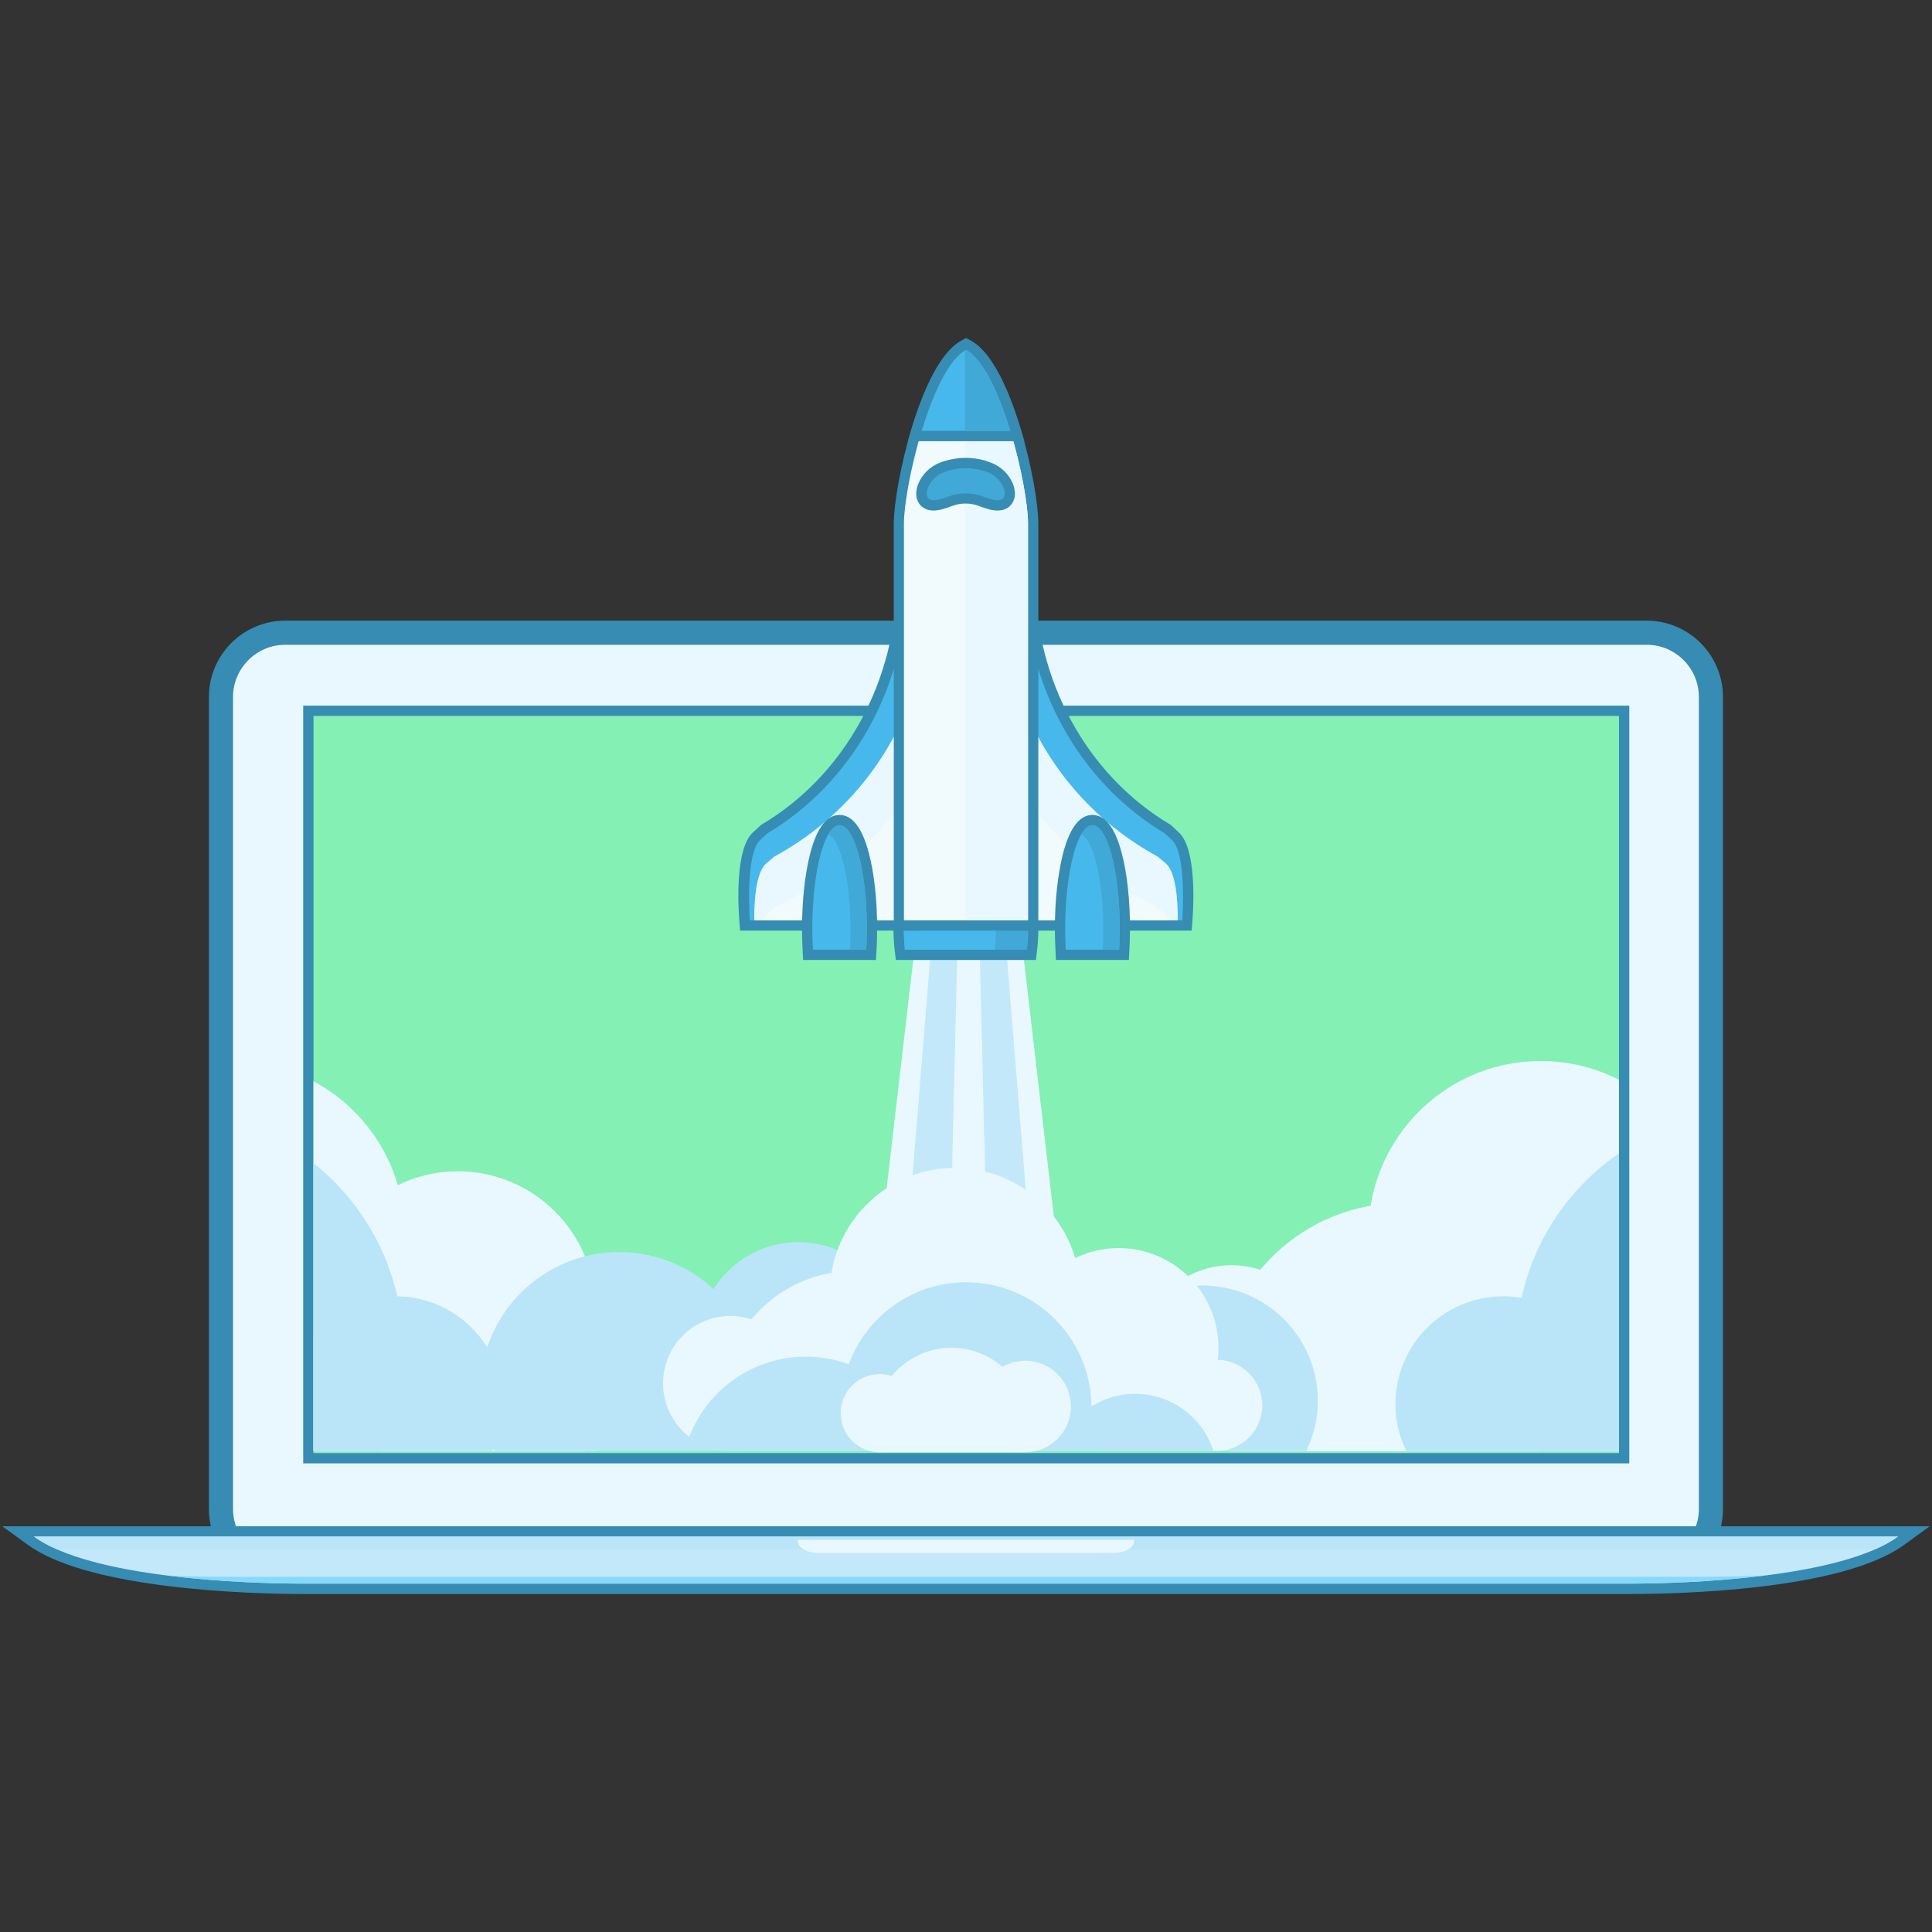 <?xml version="1.0" encoding="utf-8"?>
<!-- Generator: Adobe Illustrator 24.1.0, SVG Export Plug-In . SVG Version: 6.00 Build 0)  -->
<svg version="1.1" id="Layer_1" xmlns="http://www.w3.org/2000/svg" xmlns:xlink="http://www.w3.org/1999/xlink" x="0px" y="0px"
	 viewBox="0 0 160 160" style="enable-background:new 0 0 160 160;" xml:space="preserve">
<rect x="0" y="0" width="160" height="160" fill="#333333" stroke="none"/>
<style type="text/css">
	.st0{fill:#F6FAFB;}
	.st1{fill:none;stroke:#368CB2;stroke-width:2;stroke-miterlimit:10;}
	.st2{fill:#E9F8FF;}
	.st3{fill:#C3E8FA;}
	.st4{fill:#368CB2;}
	.st5{fill:#BAE5F8;}
	.st6{fill:#88D8FB;}
	.st7{fill:#84F0B4;}
	.st8{clip-path:url(#SVGID_2_);fill:#E9F8FF;}
	.st9{clip-path:url(#SVGID_2_);fill:#BAE5F8;}
	.st10{clip-path:url(#SVGID_2_);fill:#C3E8FA;}
	.st11{fill:#41A9D8;}
	.st12{fill:#47B8EB;}
	.st13{fill:#F1FAFC;}
</style>
<g>
	<path class="st0" d="M23.62,130.29c-2.93,0-5.32-2.38-5.32-5.32V57.72c0-2.93,2.39-5.32,5.32-5.32h112.75
		c2.94,0,5.32,2.39,5.32,5.32v67.25c0,2.93-2.39,5.32-5.32,5.32H23.62z"/>
	<path class="st1" d="M23.62,130.29c-2.93,0-5.32-2.38-5.32-5.32V57.72c0-2.93,2.39-5.32,5.32-5.32h112.75
		c2.94,0,5.32,2.39,5.32,5.32v67.25c0,2.93-2.39,5.32-5.32,5.32H23.62z"/>
	<path class="st2" d="M140.63,124.97c0,2.35-1.91,4.25-4.26,4.25H23.62c-2.35,0-4.26-1.91-4.26-4.25V57.72
		c0-2.35,1.91-4.26,4.26-4.26h112.75c2.35,0,4.26,1.91,4.26,4.26V124.97z"/>
	<path class="st0" d="M80.77,56.42c0,0.42-0.34,0.77-0.77,0.77c-0.42,0-0.77-0.35-0.77-0.77c0-0.42,0.34-0.77,0.77-0.77
		C80.42,55.65,80.77,56,80.77,56.42"/>
	<path class="st1" d="M80.77,56.42c0,0.42-0.34,0.77-0.77,0.77c-0.42,0-0.77-0.35-0.77-0.77c0-0.42,0.34-0.77,0.77-0.77
		C80.42,55.65,80.77,56,80.77,56.42z"/>
	<path class="st3" d="M25.11,131.57c-2.85,0-17.32-0.19-22.55-3.98l-1.06-0.77h157l-1.06,0.77c-5.22,3.79-19.7,3.98-22.55,3.98
		H25.11z"/>
	<path class="st4" d="M157.19,127.25c-4.74,3.44-17.48,3.9-22.3,3.9H41.28H25.11c-4.82,0-17.56-0.46-22.3-3.9h115.9H157.19
		 M159.81,126.4h-2.62h-38.47H2.81H0.19l2.12,1.54c2.17,1.57,6.04,2.71,11.51,3.4c4.84,0.6,9.5,0.67,11.28,0.67h16.17h93.61
		c4.03,0,17.6-0.29,22.8-4.06L159.81,126.4z"/>
	<path class="st5" d="M118.71,127.25H2.81c0.54,0.39,1.19,0.75,1.91,1.06h150.55c0.73-0.32,1.37-0.67,1.91-1.06H118.71z"/>
	<path class="st2" d="M67.78,128.6h24.43c0.95,0,1.71-0.43,1.71-0.97c0-0.04-0.01-0.07-0.02-0.1H66.09
		c-0.01,0.03-0.02,0.06-0.02,0.1C66.07,128.17,66.84,128.6,67.78,128.6"/>
	<path class="st6" d="M141.3,130.58H36.76H18.7c-1.24,0-2.95-0.03-4.91-0.11c4.43,0.56,8.88,0.68,11.32,0.68h16.17h93.61
		c2.44,0,6.89-0.12,11.32-0.68C144.25,130.55,142.54,130.58,141.3,130.58"/>
	<rect x="25.54" y="58.87" class="st7" width="108.97" height="61.9"/>
	<path class="st4" d="M134.08,120.34H25.96V59.29h108.12V120.34z M134.93,58.44h-0.85H25.96h-0.85v0.85v61.05v0.85h0.85h108.12h0.85
		v-0.85V59.29V58.44z"/>
	<g>
		<defs>
			<rect id="SVGID_1_" x="25.96" y="59.72" width="108.12" height="61.05"/>
		</defs>
		<clipPath id="SVGID_2_">
			<use xlink:href="#SVGID_1_"  style="overflow:visible;"/>
		</clipPath>
		<path class="st8" d="M157.58,109.75c0.05-0.44,0.09-0.9,0.09-1.35c0-6.29-5.1-11.4-11.4-11.4c-1.79,0-3.46,0.42-4.96,1.15
			c-1.73-5.94-7.21-10.28-13.71-10.28c-7.11,0-12.98,5.19-14.09,11.98c-3.65,0.64-6.86,2.56-9.14,5.31
			c-0.75-0.24-1.55-0.38-2.38-0.38c-4.25,0-7.71,3.45-7.71,7.71c0,4.2,3.37,7.61,7.55,7.7c0,0,0,0,0,0.01h22.23h6.41h2.78h14.51h9.2
			c0-0.01,0.01-0.03,0.01-0.04c0.15,0.01,0.28,0.04,0.43,0.04c2.88,0,5.22-2.33,5.22-5.22
			C162.64,112.13,160.39,109.84,157.58,109.75"/>
		<path class="st8" d="M49.22,109.75c0.05-0.44,0.09-0.9,0.09-1.35c0-6.29-5.1-11.4-11.4-11.4c-1.79,0-3.46,0.42-4.96,1.15
			c-1.73-5.94-7.21-10.28-13.71-10.28c-7.11,0-12.98,5.19-14.09,11.98c-3.65,0.64-6.86,2.56-9.14,5.31
			c-0.75-0.24-1.55-0.38-2.38-0.38c-4.25,0-7.71,3.45-7.71,7.71c0,4.2,3.37,7.61,7.55,7.7c0,0,0,0,0,0.01h22.23h6.41h2.78h14.51h9.2
			c0-0.01,0.01-0.03,0.01-0.04c0.15,0.01,0.28,0.04,0.43,0.04c2.88,0,5.22-2.33,5.22-5.22C54.28,112.13,52.03,109.84,49.22,109.75"
			/>
		<path class="st9" d="M74.39,111.15c0,4.57-3.7,8.28-8.28,8.28c-4.57,0-8.28-3.71-8.28-8.28c0-4.57,3.71-8.28,8.28-8.28
			C70.68,102.87,74.39,106.58,74.39,111.15"/>
		<path class="st9" d="M108.18,120.17c0.61-1.26,0.96-2.66,0.96-4.15c0-5.28-4.28-9.56-9.56-9.56c-5.28,0-9.57,4.28-9.57,9.56
			c0,1.49,0.35,2.89,0.96,4.15H108.18z"/>
		<path class="st9" d="M61.61,120.17c0.73-1.51,1.15-3.2,1.15-4.99c0-6.35-5.15-11.49-11.49-11.49c-6.35,0-11.5,5.15-11.5,11.49
			c0,1.79,0.42,3.48,1.16,4.99H61.61z"/>
		<path class="st9" d="M31.42,120.17c1.25-2.57,1.96-5.45,1.96-8.5c0-10.81-8.77-19.58-19.58-19.58c-10.82,0-19.59,8.77-19.59,19.58
			c0,3.05,0.72,5.92,1.97,8.5H31.42z"/>
		<path class="st9" d="M162.77,120.17c1.25-2.57,1.96-5.45,1.96-8.5c0-10.81-8.77-19.58-19.58-19.58
			c-10.82,0-19.59,8.77-19.59,19.58c0,3.05,0.72,5.92,1.97,8.5H162.77z"/>
		<path class="st9" d="M40.79,120.17c0.57-1.17,0.9-2.49,0.9-3.88c0-4.94-4-8.94-8.94-8.94c-4.94,0-8.94,4-8.94,8.94
			c0,1.39,0.33,2.7,0.9,3.88H40.79z"/>
		<path class="st9" d="M132.54,120.17c0.57-1.17,0.9-2.49,0.9-3.88c0-4.94-4-8.94-8.94-8.94c-4.94,0-8.94,4-8.94,8.94
			c0,1.39,0.33,2.7,0.9,3.88H132.54z"/>
		<polygon class="st8" points="80.21,56.83 84.43,76.34 88.64,112.47 80.21,112.47 71.79,112.47 76,76.34 		"/>
		<polygon class="st10" points="80.21,56.83 83.15,76.34 86.08,112.47 80.21,112.47 74.34,112.47 77.28,76.34 		"/>
		<polygon class="st8" points="80.21,56.83 81.08,76.34 81.95,112.47 80.21,112.47 78.47,112.47 79.34,76.34 		"/>
		<path class="st8" d="M100.85,112.61c0.04-0.32,0.06-0.65,0.06-0.98c0-4.57-3.7-8.27-8.27-8.27c-1.3,0-2.51,0.3-3.6,0.83
			c-1.26-4.31-5.23-7.47-9.95-7.47c-5.16,0-9.42,3.77-10.23,8.69c-2.65,0.46-4.98,1.86-6.63,3.85c-0.54-0.18-1.12-0.28-1.73-0.28
			c-3.09,0-5.59,2.5-5.59,5.59c0,3.05,2.45,5.53,5.48,5.59c0,0,0,0,0,0h16.14h4.66h2.02h10.54h6.68c0-0.01,0.01-0.02,0.01-0.03
			c0.11,0.01,0.21,0.03,0.31,0.03c2.09,0,3.79-1.69,3.79-3.79C104.52,114.33,102.89,112.67,100.85,112.61"/>
		<path class="st9" d="M94,115.43c-1.32,0-2.56,0.38-3.61,1.04c-0.05-5.68-4.67-10.28-10.37-10.28c-4.47,0-8.27,2.83-9.73,6.79
			c-1.11-0.4-2.29-0.63-3.54-0.63c-4.42,0-8.18,2.76-9.68,6.66c0.91,0.71,2.05,1.14,3.3,1.16c0,0,0,0,0,0h16.14h4.66h2.02h10.54
			h6.68c0-0.01,0.01-0.02,0.01-0.03c0.03,0,0.05,0.01,0.07,0.01C99.61,117.41,97.04,115.43,94,115.43"/>
		<path class="st8" d="M76.09,117.03c0,1.79-1.45,3.24-3.24,3.24c-1.79,0-3.23-1.45-3.23-3.24c0-1.79,1.45-3.23,3.23-3.23
			C74.64,113.8,76.09,115.25,76.09,117.03"/>
		<path class="st8" d="M84.82,120.27c0.26-0.69,0.4-1.44,0.4-2.23c0-3.55-2.87-6.42-6.42-6.42c-3.55,0-6.42,2.88-6.42,6.42
			c0,0.78,0.15,1.53,0.4,2.23H84.82z"/>
		<path class="st8" d="M88.69,116.48c0,2.09-1.7,3.79-3.79,3.79c-2.09,0-3.79-1.7-3.79-3.79c0-2.09,1.7-3.79,3.79-3.79
			C86.99,112.69,88.69,114.39,88.69,116.48"/>
	</g>
	<path class="st11" d="M74.58,79.08l-0.05-0.37c-0.07-0.6-0.11-1.2-0.11-1.8c0-4.96,2.5-8.99,5.58-8.99c3.08,0,5.58,4.03,5.58,8.99
		c0,0.61-0.04,1.21-0.11,1.8l-0.05,0.37H74.58z"/>
	<path class="st4" d="M80,68.34c2.85,0,5.16,3.83,5.16,8.56c0,0.6-0.04,1.19-0.11,1.75h-10.1c-0.07-0.56-0.11-1.15-0.11-1.75
		C74.84,72.17,77.15,68.34,80,68.34 M80,67.49c-3.37,0-6.01,4.14-6.01,9.41c0,0.62,0.04,1.24,0.11,1.85l0.09,0.75h0.75h10.1h0.75
		l0.09-0.75c0.08-0.61,0.11-1.23,0.11-1.85C86.01,71.62,83.37,67.49,80,67.49"/>
	<path class="st12" d="M78.66,68.34c-2.11,0-3.81,3.83-3.81,8.56c0,0.6,0.03,1.19,0.08,1.75h7.47c0.05-0.56,0.08-1.15,0.08-1.75
		C82.47,72.17,80.76,68.34,78.66,68.34"/>
	<path class="st12" d="M61.7,76.65l-0.03-0.39c-0.04-0.58-0.39-5.74,1-7.01c0.2-0.18,0.64-0.59,0.64-0.59l0.04-0.02
		c7.01-4.18,11.36-12.15,11.36-20.81c0-0.47-0.02-0.97-0.05-1.55l0-0.04l0-0.04c0.08-0.72,0.12-1.32,0.12-1.78h0.85v32.22H61.7z"/>
	<path class="st4" d="M75.2,44.43v31.79h-13.1c0,0-0.42-5.5,0.86-6.66c0.2-0.18,0.4-0.37,0.61-0.56
		c6.9-4.11,11.57-12.05,11.57-21.18c0-0.53-0.02-1.05-0.05-1.57C75.16,45.54,75.2,44.92,75.2,44.43 M76.05,44.43h-1.7
		c0,0.44-0.04,1.03-0.11,1.73l-0.01,0.07l0,0.07c0.03,0.57,0.05,1.06,0.05,1.52c0,8.51-4.27,16.34-11.16,20.44l-0.08,0.05
		l-0.07,0.06c-0.21,0.19-0.41,0.38-0.61,0.56c-1.47,1.34-1.24,5.96-1.13,7.35l0.06,0.79h0.79h13.1h0.85v-0.85V44.43z"/>
	<path class="st2" d="M75.2,58.47c-2.09,5.32-6.04,9.73-11.06,12.46c-0.23,0.19-0.45,0.38-0.67,0.56c-0.85,0.71-1.02,3.02-1.01,4.73
		H75.2V58.47z"/>
	<path class="st13" d="M63.61,75.58c-0.2,0.15-0.37,0.37-0.51,0.64h12.1V65.7c-2.54,3.91-6.3,7.15-10.83,9.32
		C64.11,75.21,63.86,75.4,63.61,75.58"/>
	<path class="st12" d="M84.38,76.65V44.43h0.85c0,0.47,0.04,1.06,0.12,1.78l0,0.04l0,0.04c-0.03,0.58-0.05,1.08-0.05,1.55
		c0,8.66,4.35,16.63,11.36,20.81l0.04,0.02l0.64,0.59c1.39,1.26,1.04,6.42,1,7l-0.03,0.39H84.38z"/>
	<path class="st4" d="M84.8,44.43c0,0.49,0.04,1.11,0.12,1.82c-0.03,0.52-0.05,1.04-0.05,1.57c0,9.12,4.67,17.06,11.57,21.18
		c0.21,0.19,0.41,0.38,0.61,0.56c1.27,1.16,0.86,6.66,0.86,6.66H84.8V44.43 M85.65,44.43h-1.7v31.79v0.85h0.85h13.1h0.79l0.06-0.79
		c0.11-1.39,0.33-6.01-1.13-7.35l-0.1-0.09l-0.5-0.47l-0.07-0.06l-0.08-0.05c-6.88-4.1-11.15-11.94-11.15-20.44
		c0-0.46,0.02-0.96,0.05-1.52l0-0.07l-0.01-0.07C85.69,45.46,85.65,44.88,85.65,44.43"/>
	<path class="st2" d="M84.8,58.47c2.09,5.32,6.04,9.73,11.06,12.46c0.23,0.19,0.45,0.38,0.67,0.56c0.85,0.71,1.02,3.02,1.01,4.73
		H84.8V58.47z"/>
	<path class="st13" d="M96.39,75.58c0.2,0.15,0.37,0.37,0.51,0.64H84.8V65.7c2.54,3.91,6.3,7.15,10.83,9.32
		C95.89,75.21,96.14,75.4,96.39,75.58"/>
	<path class="st13" d="M74.44,76.65V43.35c0-2.94,2.16-12.98,5.35-14.75L80,28.49l0.21,0.11c3.19,1.77,5.35,11.81,5.35,14.75v33.29
		H74.44z"/>
	<path class="st4" d="M80,28.97c2.9,1.61,5.14,11.37,5.14,14.38v32.87H74.86V43.35C74.86,40.34,77.1,30.58,80,28.97 M80,28
		l-0.41,0.23c-3.38,1.88-5.57,12.03-5.57,15.12v32.87v0.85h0.85h10.27h0.85v-0.85V43.35c0-3.09-2.19-13.25-5.57-15.12L80,28z"/>
	<path class="st2" d="M80,28.97c-0.03,0.02-0.06,0.04-0.09,0.06v47.19h5.22V43.35C85.14,40.34,82.9,30.58,80,28.97"/>
	<path class="st12" d="M75.76,36.11l0.17-0.55c0.8-2.64,2.13-5.99,3.87-6.96L80,28.49l0.21,0.11c1.74,0.97,3.07,4.32,3.87,6.96
		l0.17,0.55H75.76z"/>
	<path class="st4" d="M80,28.97c1.46,0.81,2.75,3.68,3.67,6.71h-7.34C77.25,32.65,78.54,29.78,80,28.97 M80,28l-0.41,0.23
		c-1.87,1.04-3.25,4.49-4.07,7.21l-0.33,1.1h1.15h7.34h1.15l-0.33-1.1c-0.83-2.72-2.2-6.17-4.07-7.21L80,28z"/>
	<path class="st11" d="M79.91,35.69h3.76c-0.92-3.04-2.21-5.9-3.67-6.71c-0.03,0.02-0.06,0.04-0.09,0.06V35.69z"/>
	<path class="st11" d="M82.63,41.85c-0.41,0-0.89-0.16-1.34-0.33c-0.42-0.17-0.86-0.25-1.31-0.25c-0.45,0-0.89,0.08-1.3,0.25
		c-0.47,0.17-0.95,0.33-1.35,0.33c-0.59,0-0.83-0.34-0.92-0.55c-0.13-0.28-0.11-0.67,0.06-1.08c0.27-0.67,0.85-1.23,1.54-1.5
		c0.63-0.25,1.3-0.37,1.98-0.37c0.68,0,1.35,0.13,1.98,0.37c0.69,0.26,1.26,0.82,1.54,1.49c0.17,0.42,0.19,0.8,0.06,1.1
		C83.46,41.51,83.22,41.85,82.63,41.85"/>
	<path class="st4" d="M79.97,38.77c0.62,0,1.24,0.11,1.83,0.34c1.07,0.41,1.58,1.55,1.36,2.02c-0.09,0.21-0.28,0.3-0.53,0.3
		c-0.32,0-0.74-0.13-1.19-0.3c-0.47-0.18-0.96-0.27-1.46-0.27c-0.5,0-0.99,0.09-1.46,0.27c-0.46,0.17-0.88,0.3-1.19,0.3
		c-0.25,0-0.44-0.08-0.53-0.3c-0.22-0.47,0.29-1.6,1.36-2.02C78.73,38.89,79.35,38.77,79.97,38.77 M79.97,37.92
		c-0.74,0-1.46,0.14-2.14,0.4c-0.8,0.31-1.46,0.96-1.78,1.74c-0.21,0.52-0.23,1.03-0.05,1.43c0.22,0.5,0.7,0.79,1.31,0.79
		c0.47,0,1-0.17,1.49-0.36c0.38-0.15,0.77-0.22,1.16-0.22s0.78,0.07,1.15,0.22c0.51,0.19,1.03,0.36,1.51,0.36
		c0.61,0,1.09-0.29,1.31-0.8c0.18-0.39,0.16-0.9-0.05-1.42c-0.32-0.78-0.98-1.43-1.78-1.73C81.43,38.05,80.71,37.92,79.97,37.92"/>
	<path class="st12" d="M66.92,79.08l-0.02-0.4c-0.03-0.58-0.05-1.18-0.05-1.77c0-4.47,0.92-8.99,2.68-8.99
		c1.76,0,2.68,4.52,2.68,8.99c0,0.6-0.02,1.2-0.05,1.77l-0.02,0.4H66.92z"/>
	<path class="st4" d="M69.53,68.34c1.25,0,2.26,3.83,2.26,8.56c0,0.6-0.02,1.19-0.05,1.75h-4.42c-0.03-0.56-0.05-1.15-0.05-1.75
		C67.27,72.17,68.28,68.34,69.53,68.34 M69.53,67.49c-1.06,0-1.87,1.06-2.42,3.14c-0.44,1.69-0.69,3.91-0.69,6.27
		c0,0.6,0.02,1.21,0.05,1.8l0.04,0.8h0.81h4.42h0.8l0.05-0.8c0.03-0.58,0.05-1.19,0.05-1.8c0-2.36-0.24-4.59-0.69-6.27
		C71.4,68.55,70.58,67.49,69.53,67.49"/>
	<path class="st11" d="M69.53,68.34c-0.33,0-0.63,0.27-0.91,0.74c1.02,0.56,1.81,3.89,1.81,7.94c0,0.56-0.02,1.11-0.04,1.64h1.35
		c0.03-0.56,0.05-1.15,0.05-1.75C71.78,72.17,70.77,68.34,69.53,68.34"/>
	<path class="st12" d="M87.86,79.08l-0.02-0.4c-0.03-0.59-0.05-1.18-0.05-1.77c0-4.47,0.92-8.99,2.68-8.99s2.68,4.52,2.68,8.99
		c0,0.6-0.02,1.2-0.05,1.77l-0.02,0.4H87.86z"/>
	<path class="st4" d="M90.47,68.34c1.25,0,2.26,3.83,2.26,8.56c0,0.6-0.02,1.19-0.05,1.75h-4.42c-0.03-0.56-0.05-1.15-0.05-1.75
		C88.22,72.17,89.23,68.34,90.47,68.34 M90.47,67.49c-1.06,0-1.87,1.06-2.42,3.14c-0.44,1.69-0.69,3.91-0.69,6.27
		c0,0.6,0.02,1.2,0.05,1.79l0.04,0.81h0.81h4.42h0.81l0.04-0.81c0.03-0.58,0.05-1.19,0.05-1.8c0-2.36-0.24-4.59-0.69-6.27
		C92.34,68.55,91.53,67.49,90.47,67.49"/>
	<path class="st11" d="M90.47,68.34c-0.33,0-0.63,0.27-0.91,0.74c1.02,0.56,1.81,3.89,1.81,7.94c0,0.56-0.02,1.11-0.04,1.64h1.35
		c0.03-0.56,0.05-1.15,0.05-1.75C92.73,72.17,91.72,68.34,90.47,68.34"/>
</g>
</svg>
